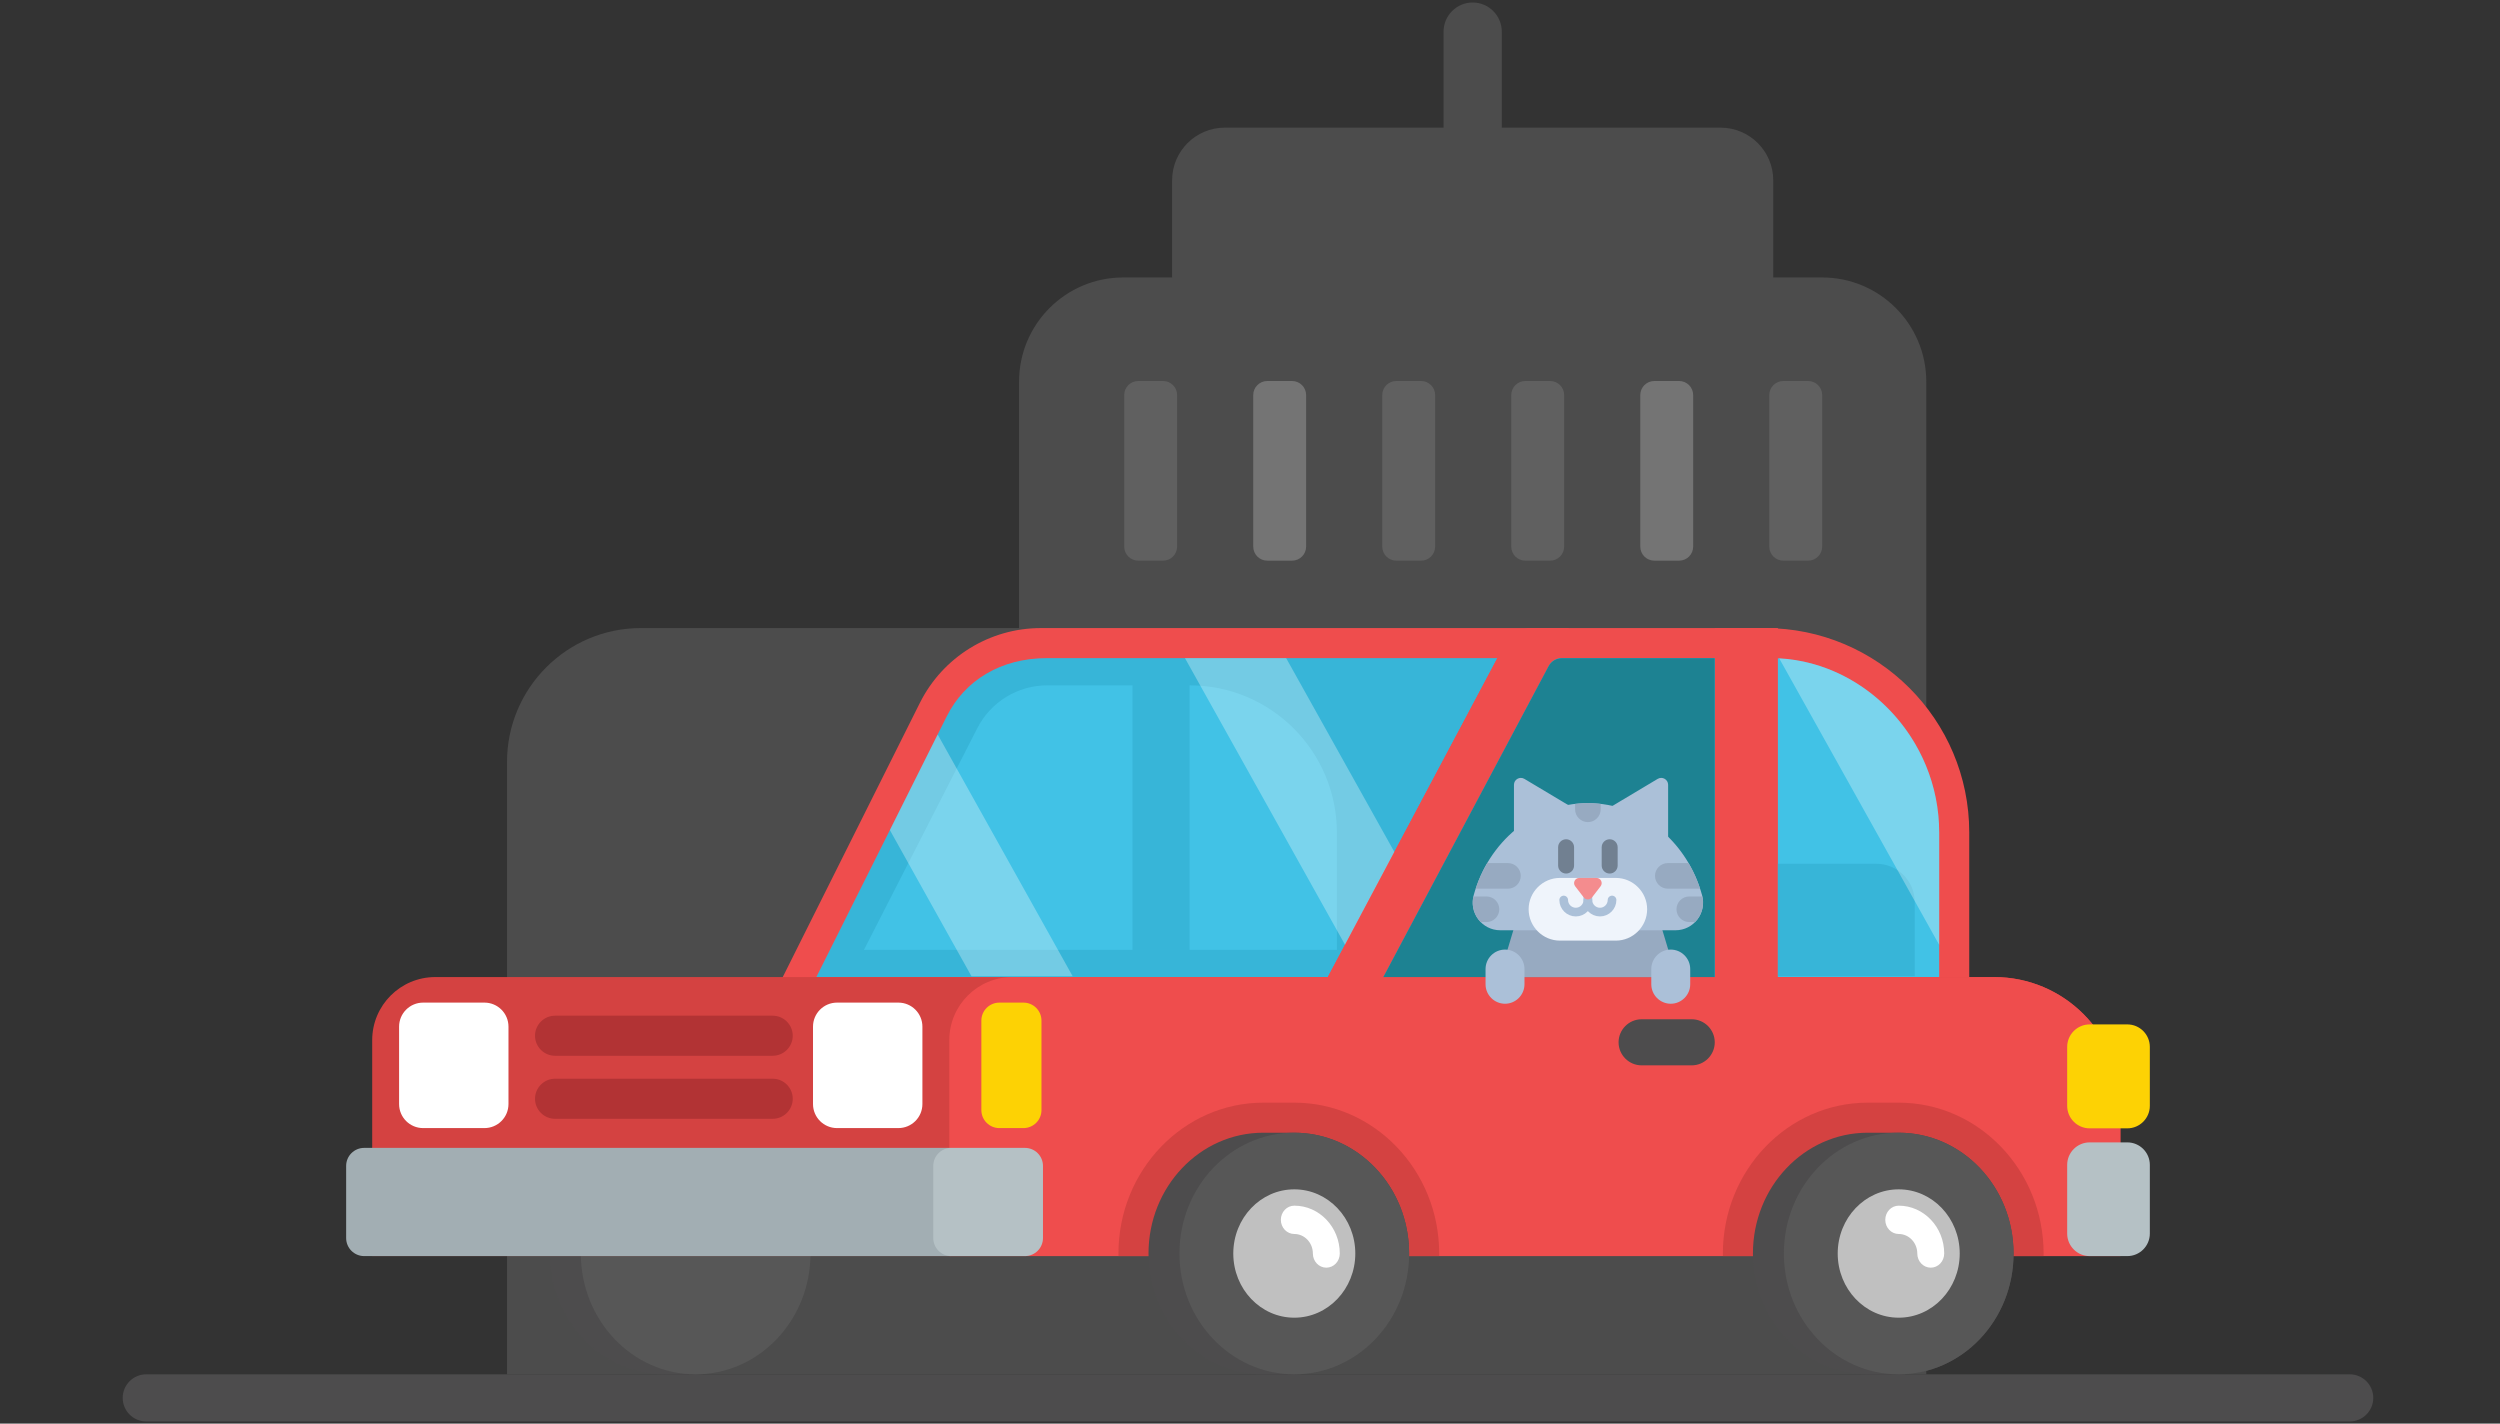 <?xml version="1.0" encoding="UTF-8"?>
<svg width="288px" height="164px" viewBox="0 0 288 164" version="1.1" xmlns="http://www.w3.org/2000/svg" xmlns:xlink="http://www.w3.org/1999/xlink">
    <rect x="0" y="0" width="288" height="164" fill="#333333" stroke="none"/>
    <!-- Generator: Sketch 58 (84663) - https://sketch.com -->
    <title>3_catincar</title>
    <desc>Created with Sketch.</desc>
    <g id="3_catincar" stroke="none" stroke-width="1" fill="none" fill-rule="evenodd">
        <g id="cat_in_car" transform="translate(14, 0)">
            <g id="Group" transform="translate(44.259, 0)" fill-rule="nonzero">
                <path d="M0.149,158.322 L0.149,87.786 C0.149,79.263 7.058,72.353 15.581,72.353 L15.581,72.353 L59.138,72.353 L59.138,43.966 C59.138,37.337 64.512,31.963 71.141,31.963 L76.766,31.963 L76.767,20.779 C76.767,17.424 79.486,14.705 82.841,14.705 L108.039,14.704 L108.039,3.642 C108.039,1.797 109.548,0.288 111.393,0.288 C113.238,0.288 114.747,1.797 114.747,3.642 L114.747,14.704 L139.946,14.705 C143.3,14.705 146.02,17.424 146.02,20.779 L146.019,31.963 L151.645,31.963 C158.274,31.963 163.648,37.337 163.648,43.966 L163.648,158.322 L74.298,158.322 L59.138,158.322 L0.149,158.322 Z" id="Combined-Shape" fill="#AFAFAF" opacity="0.2"></path>
                <g id="Shape" transform="translate(71.148, 43.733)" fill="#AFAFAF">
                    <path d="M4.577,20.855 L1.723,20.855 C0.828,20.855 0.103,20.13 0.103,19.235 L0.103,1.778 C0.103,0.883 0.828,0.158 1.723,0.158 L4.577,0.158 C5.472,0.158 6.197,0.883 6.197,1.778 L6.197,19.235 C6.197,20.13 5.472,20.855 4.577,20.855 Z" id="Path" opacity="0.2"></path>
                    <path d="M19.439,20.855 L16.585,20.855 C15.691,20.855 14.965,20.13 14.965,19.235 L14.965,1.778 C14.965,0.883 15.691,0.158 16.585,0.158 L19.439,0.158 C20.334,0.158 21.059,0.883 21.059,1.778 L21.059,19.235 C21.059,20.13 20.334,20.855 19.439,20.855 Z" id="Path" opacity="0.4"></path>
                    <path d="M34.302,20.855 L31.448,20.855 C30.553,20.855 29.828,20.13 29.828,19.235 L29.828,1.778 C29.828,0.883 30.553,0.158 31.448,0.158 L34.302,0.158 C35.196,0.158 35.922,0.883 35.922,1.778 L35.922,19.235 C35.922,20.13 35.196,20.855 34.302,20.855 Z" id="Path" opacity="0.2"></path>
                    <path d="M49.164,20.855 L46.31,20.855 C45.415,20.855 44.69,20.13 44.69,19.235 L44.69,1.778 C44.69,0.883 45.415,0.158 46.31,0.158 L49.164,0.158 C50.059,0.158 50.784,0.883 50.784,1.778 L50.784,19.235 C50.784,20.13 50.059,20.855 49.164,20.855 Z" id="Path" opacity="0.2"></path>
                    <path d="M64.027,20.855 L61.172,20.855 C60.278,20.855 59.553,20.13 59.553,19.235 L59.553,1.778 C59.553,0.883 60.278,0.158 61.172,0.158 L64.027,0.158 C64.921,0.158 65.647,0.883 65.647,1.778 L65.647,19.235 C65.647,20.13 64.921,20.855 64.027,20.855 Z" id="Path" opacity="0.4"></path>
                    <path d="M78.889,20.855 L76.035,20.855 C75.14,20.855 74.415,20.13 74.415,19.235 L74.415,1.778 C74.415,0.883 75.14,0.158 76.035,0.158 L78.889,0.158 C79.784,0.158 80.509,0.883 80.509,1.778 L80.509,19.235 C80.509,20.13 79.784,20.855 78.889,20.855 Z" id="Path" opacity="0.2"></path>
                </g>
                <g id="Shape" transform="translate(71.148, 73.294)">
                    <path d="M4.577,21.004 L1.723,21.004 C0.828,21.004 0.103,20.278 0.103,19.384 L0.103,1.926 C0.103,1.032 0.828,0.307 1.723,0.307 L4.577,0.307 C5.472,0.307 6.197,1.032 6.197,1.926 L6.197,19.384 C6.197,20.278 5.472,21.004 4.577,21.004 Z" id="Path" fill="#E8E7E8"></path>
                    <path d="M19.439,21.004 L16.585,21.004 C15.691,21.004 14.965,20.278 14.965,19.384 L14.965,1.926 C14.965,1.032 15.691,0.307 16.585,0.307 L19.439,0.307 C20.334,0.307 21.059,1.032 21.059,1.926 L21.059,19.384 C21.059,20.278 20.334,21.004 19.439,21.004 Z" id="Path" fill="#E8E7E8"></path>
                    <path d="M34.302,21.004 L31.448,21.004 C30.553,21.004 29.828,20.278 29.828,19.384 L29.828,1.926 C29.828,1.032 30.553,0.307 31.448,0.307 L34.302,0.307 C35.196,0.307 35.922,1.032 35.922,1.926 L35.922,19.384 C35.922,20.278 35.196,21.004 34.302,21.004 Z" id="Path" fill="#E8E7E8"></path>
                    <path d="M49.164,21.004 L46.31,21.004 C45.415,21.004 44.69,20.278 44.69,19.384 L44.69,1.926 C44.69,1.032 45.415,0.307 46.31,0.307 L49.164,0.307 C50.059,0.307 50.784,1.032 50.784,1.926 L50.784,19.384 C50.784,20.278 50.059,21.004 49.164,21.004 Z" id="Path" fill="#E8E7E8"></path>
                    <path d="M64.027,21.004 L61.172,21.004 C60.278,21.004 59.553,20.278 59.553,19.384 L59.553,1.926 C59.553,1.032 60.278,0.307 61.172,0.307 L64.027,0.307 C64.921,0.307 65.647,1.032 65.647,1.926 L65.647,19.384 C65.647,20.278 64.921,21.004 64.027,21.004 Z" id="Path" fill="#E8E7E8"></path>
                    <path d="M78.889,21.004 L76.035,21.004 C75.14,21.004 74.415,20.278 74.415,19.384 L74.415,1.926 C74.415,1.032 75.14,0.307 76.035,0.307 L78.889,0.307 C79.784,0.307 80.509,1.032 80.509,1.926 L80.509,19.384 C80.509,20.278 79.784,21.004 78.889,21.004 Z" id="Path" fill="#FFFFFF"></path>
                </g>
            </g>
            <path d="M256.686,163.752 L2.851,163.752 C1.351,163.752 0.136,162.536 0.136,161.037 C0.136,159.537 1.351,158.322 2.851,158.322 L256.686,158.322 C258.186,158.322 259.401,159.537 259.401,161.037 C259.401,162.536 258.186,163.752 256.686,163.752 Z" id="Shape" fill="#4D4C4D" fill-rule="nonzero"></path>
            <g id="Group" transform="translate(25.511, 72.079)" fill-rule="nonzero">
                <path d="M46.014,49.77 L187.346,49.77 L187.346,23.82 C187.346,10.816 176.804,0.275 163.8,0.275 L80.399,0.275 C74.498,0.275 69.104,3.608 66.464,8.886 L46.014,49.77 Z" id="Shape" fill="#EF4D4D"></path>
                <path d="M113.454,40.478 L54.533,40.478 L69.56,10.434 C71.627,6.303 75.78,3.737 81.092,3.737 L132.988,3.737 L113.454,40.478 Z" id="Shape" fill="#37B5D8"></path>
                <path d="M138.89,4.655 C139.191,4.09 139.779,3.737 140.419,3.737 L164.492,3.737 C174.874,3.737 183.883,12.746 183.883,23.82 L183.883,40.478 L119.844,40.478 L138.89,4.655 Z" id="Shape" fill="#41C2E6"></path>
                <g transform="translate(23.486, 58.311)">
                    <path d="M13.577,0.098 L17.144,0.098 C24.45,0.098 30.373,6.328 30.373,14.015 C30.373,21.701 24.45,27.931 17.144,27.931 L13.577,27.931 C6.271,27.931 0.349,21.701 0.349,14.015 C0.349,6.328 6.271,0.098 13.577,0.098 Z" id="Shape" fill="#4D4C4D"></path>
                    <ellipse id="Oval" fill="#575757" cx="17.144" cy="14.015" rx="13.229" ry="13.917"></ellipse>
                </g>
                <path d="M3.366,72.623 L204.759,72.623 L204.759,55.021 C204.759,46.989 198.248,40.478 190.217,40.478 L10.637,40.478 C6.622,40.478 3.366,43.734 3.366,47.75 L3.366,72.623 Z" id="Shape" fill="#D44241"></path>
                <rect id="Rectangle-path" fill="#EF4D4D" transform="translate(161.665, 25.022) rotate(-180) translate(-161.665, -25.022) " x="158.029" y="0.274" width="7.271" height="49.496"></rect>
                <path d="M108.514,49.77 L114.904,49.77 L141.22,0.274 L136.91,0.274 C135.63,0.274 134.454,0.981 133.853,2.111 L108.514,49.77 Z" id="Shape" fill="#EF4D4D"></path>
                <path d="M77.119,40.478 L190.217,40.478 C198.248,40.478 204.759,46.989 204.759,55.021 L204.759,72.623 L69.848,72.623 L69.848,47.75 C69.848,43.734 73.104,40.478 77.119,40.478 Z" id="Shape" fill="#EF4D4D"></path>
                <path d="M201.225,59.523 L205.553,59.523 C206.987,59.523 208.15,60.685 208.15,62.12 L208.15,70.026 C208.15,71.46 206.987,72.623 205.553,72.623 L201.225,72.623 C199.79,72.623 198.628,71.46 198.628,70.026 L198.628,62.12 C198.628,60.685 199.79,59.523 201.225,59.523 Z" id="Shape" fill="#B5C1C5"></path>
                <path d="M149.603,50.65 L155.374,50.65 C156.835,50.65 158.029,49.455 158.029,47.995 C158.029,46.535 156.835,45.34 155.374,45.34 L149.603,45.34 C148.143,45.34 146.948,46.535 146.948,47.995 C146.948,49.455 148.143,50.65 149.603,50.65 Z" id="Shape" fill="#4D4C4D"></path>
                <g id="Shape" transform="translate(6.074, 43.328)" fill="#FFFFFF">
                    <path d="M50.843,14.549 L57.906,14.549 C59.436,14.549 60.676,13.309 60.676,11.779 L60.676,2.863 C60.676,1.333 59.436,0.093 57.906,0.093 L50.843,0.093 C49.313,0.093 48.073,1.333 48.073,2.863 L48.073,11.779 C48.073,13.309 49.313,14.549 50.843,14.549 Z" id="Path"></path>
                    <path d="M3.16,14.549 L10.222,14.549 C11.752,14.549 12.992,13.309 12.992,11.779 L12.992,2.863 C12.992,1.333 11.752,0.093 10.222,0.093 L3.16,0.093 C1.63,0.093 0.39,1.333 0.39,2.863 L0.39,11.779 C0.39,13.309 1.63,14.549 3.16,14.549 Z" id="Path"></path>
                </g>
                <g id="Shape" transform="translate(21.867, 44.543)" fill="#B23334">
                    <path d="M2.563,5.003 L27.638,5.003 C28.908,5.003 29.947,3.964 29.947,2.694 C29.947,1.425 28.908,0.386 27.638,0.386 L2.563,0.386 C1.294,0.386 0.255,1.424 0.255,2.694 C0.255,3.964 1.294,5.003 2.563,5.003 Z" id="Path"></path>
                    <path d="M2.563,12.264 L27.638,12.264 C28.908,12.264 29.947,11.225 29.947,9.955 C29.947,8.686 28.908,7.646 27.638,7.646 L2.563,7.646 C1.294,7.646 0.255,8.685 0.255,9.955 C0.255,11.225 1.294,12.264 2.563,12.264 Z" id="Path"></path>
                </g>
                <path d="M2.443,72.623 L69.848,72.623 C70.995,72.623 71.926,71.693 71.926,70.545 L71.926,62.235 C71.926,61.087 70.995,60.157 69.848,60.157 L2.443,60.157 C1.295,60.157 0.365,61.087 0.365,62.235 L0.365,70.545 C0.365,71.693 1.295,72.623 2.443,72.623 Z" id="Shape" fill="#A2AEB3"></path>
                <path d="M70.079,72.623 L78.562,72.623 C79.71,72.623 80.64,71.693 80.64,70.545 L80.64,62.235 C80.64,61.087 79.71,60.157 78.562,60.157 L70.079,60.157 C68.931,60.157 68.001,61.087 68.001,62.235 L68.001,70.545 C68.001,71.693 68.931,72.623 70.079,72.623 Z" id="Shape" fill="#B5C1C5"></path>
                <g transform="translate(158.736, 54.667)">
                    <path d="M0.234,17.956 C0.233,17.857 0.227,17.759 0.227,17.659 C0.227,8.076 7.715,0.28 16.918,0.28 L20.485,0.28 C29.689,0.28 37.177,8.076 37.177,17.659 C37.177,17.759 37.171,17.857 37.169,17.956 L0.234,17.956 Z" id="Shape" fill="#D44241"></path>
                    <path d="M16.918,3.742 L20.485,3.742 C27.791,3.742 33.714,9.973 33.714,17.659 C33.714,25.345 27.791,31.576 20.485,31.576 L16.918,31.576 C9.612,31.576 3.69,25.345 3.69,17.659 C3.69,9.973 9.612,3.742 16.918,3.742 Z" id="Shape" fill="#4D4C4D"></path>
                    <ellipse id="Oval" fill="#575757" cx="20.485" cy="17.659" rx="13.229" ry="13.917"></ellipse>
                    <ellipse id="Oval" fill="#C0C0C0" cx="20.485" cy="17.659" rx="7.028" ry="7.393"></ellipse>
                    <path d="M24.175,19.29 C23.318,19.29 22.625,18.56 22.625,17.659 C22.625,16.418 21.665,15.409 20.486,15.409 C19.629,15.409 18.936,14.679 18.936,13.778 C18.936,12.877 19.63,12.147 20.486,12.147 C23.375,12.147 25.725,14.62 25.725,17.659 C25.725,18.56 25.031,19.29 24.175,19.29 Z" id="Shape" fill="#FFFFFF"></path>
                </g>
                <g transform="translate(89.086, 54.667)">
                    <path d="M0.256,17.956 C0.254,17.857 0.248,17.759 0.248,17.659 C0.248,8.076 7.736,0.28 16.939,0.28 L20.506,0.28 C29.71,0.28 37.198,8.076 37.198,17.659 C37.198,17.759 37.192,17.857 37.19,17.956 L0.256,17.956 Z" id="Shape" fill="#D44241"></path>
                    <path d="M16.939,3.742 L20.506,3.742 C27.812,3.742 33.735,9.973 33.735,17.659 C33.735,25.345 27.812,31.576 20.506,31.576 L16.939,31.576 C9.633,31.576 3.711,25.345 3.711,17.659 C3.711,9.973 9.633,3.742 16.939,3.742 Z" id="Shape" fill="#4D4C4D"></path>
                    <ellipse id="Oval" fill="#575757" cx="20.506" cy="17.659" rx="13.229" ry="13.917"></ellipse>
                    <ellipse id="Oval" fill="#C0C0C0" cx="20.506" cy="17.659" rx="7.028" ry="7.393"></ellipse>
                    <path d="M24.196,19.29 C23.339,19.29 22.646,18.56 22.646,17.659 C22.646,16.418 21.686,15.409 20.507,15.409 C19.65,15.409 18.957,14.679 18.957,13.778 C18.957,12.877 19.651,12.147 20.507,12.147 C23.396,12.147 25.746,14.62 25.746,17.659 C25.746,18.56 25.052,19.29 24.196,19.29 Z" id="Shape" fill="#FFFFFF"></path>
                </g>
                <g id="Shape" transform="translate(59.931, 6.479)" fill="#41C2E6">
                    <path d="M37.599,0.393 L37.599,30.864 L54.566,30.864 L54.566,17.36 C54.565,7.989 46.969,0.393 37.599,0.393 Z" id="Path"></path>
                    <path d="M31.02,30.864 L31.02,0.393 L21.205,0.393 C17.807,0.393 14.696,2.297 13.149,5.322 L0.087,30.864 L31.02,30.864 Z" id="Path"></path>
                </g>
                <path d="M201.225,45.932 L205.553,45.932 C206.987,45.932 208.15,47.094 208.15,48.529 L208.15,55.31 C208.15,56.744 206.987,57.907 205.553,57.907 L201.225,57.907 C199.79,57.907 198.628,56.744 198.628,55.31 L198.628,48.529 C198.628,47.095 199.79,45.932 201.225,45.932 Z" id="Shape" fill="#FDD204"></path>
                <path d="M75.619,57.878 L78.389,57.878 C79.537,57.878 80.467,56.948 80.467,55.8 L80.467,45.499 C80.467,44.351 79.537,43.421 78.389,43.421 L75.619,43.421 C74.471,43.421 73.541,44.351 73.541,45.499 L73.541,55.8 C73.541,56.948 74.471,57.878 75.619,57.878 Z" id="Shape" fill="#FDD204"></path>
                <path d="M158.029,40.478 L119.844,40.478 L138.89,4.656 C139.191,4.09 139.779,3.737 140.419,3.737 L158.029,3.737 L158.029,40.478 Z" id="Shape" fill="#1D8292"></path>
                <polygon id="Shape" fill="#FFFFFF" opacity="0.3" points="115.433 36.756 96.996 3.737 108.654 3.737 121.119 26.061"></polygon>
                <polygon id="Shape" fill="#FFFFFF" opacity="0.3" points="68.51 12.534 84.061 40.386 72.404 40.386 63.002 23.547"></polygon>
                <path d="M176.646,27.427 L165.3,27.427 L165.3,40.386 L181.066,40.386 L181.066,31.847 C181.066,29.406 179.087,27.427 176.646,27.427 Z" id="Shape" fill="#37B5D8"></path>
                <path d="M165.454,3.763 L183.883,36.764 L183.883,23.82 C183.883,13.089 175.424,4.298 165.454,3.763 Z" id="Shape" fill="#FFFFFF" opacity="0.3"></path>
            </g>
            <g id="Group" transform="translate(155.496, 89.491)">
                <polygon id="Shape" fill="#97AAC1" fill-rule="nonzero" points="23.634 23.071 3.222 23.071 5.205 16.46 21.651 16.46"></polygon>
                <g id="Shape">
                    <path d="M23.52,17.676 C25.627,17.676 27.141,15.667 26.584,13.635 C24.902,7.503 19.65,3.03 13.428,3.03 C7.207,3.03 1.954,7.503 0.273,13.635 C-0.285,15.667 1.229,17.676 3.337,17.676 L23.52,17.676 Z" id="Path" fill="#ABC0D8" fill-rule="nonzero"></path>
                    <path d="M16.643,18.869 L10.214,18.869 C8.228,18.869 6.602,17.244 6.602,15.257 C6.602,13.271 8.228,11.645 10.214,11.645 L16.643,11.645 C18.629,11.645 20.255,13.271 20.255,15.257 C20.254,17.244 18.629,18.869 16.643,18.869 Z" id="Path" fill="#EFF4FB" fill-rule="nonzero"></path>
                    <g id="Group" transform="translate(9.719, 6.884)" fill="#718091" fill-rule="nonzero">
                        <path d="M1.2,4.258 C0.694,4.258 0.28,3.844 0.28,3.338 L0.28,1.227 C0.28,0.721 0.694,0.307 1.2,0.307 C1.706,0.307 2.119,0.721 2.119,1.227 L2.119,3.338 C2.12,3.844 1.706,4.258 1.2,4.258 Z" id="Path"></path>
                        <path d="M6.219,4.258 C5.713,4.258 5.299,3.844 5.299,3.338 L5.299,1.227 C5.299,0.721 5.713,0.307 6.219,0.307 C6.725,0.307 7.139,0.721 7.139,1.227 L7.139,3.338 C7.139,3.844 6.725,4.258 6.219,4.258 Z" id="Path"></path>
                    </g>
                    <path d="M4.912,7.337 L4.912,0.919 C4.912,0.301 5.585,-0.081 6.115,0.236 L12.566,4.09 L4.912,7.337 Z" id="Path" fill="#ABC0D8" fill-rule="nonzero"></path>
                    <path d="M22.672,7.337 L22.672,0.919 C22.672,0.301 21.999,-0.081 21.469,0.236 L15.018,4.09 L22.672,7.337 Z" id="Path" fill="#ABC0D8" fill-rule="nonzero"></path>
                    <path d="M13.428,5.217 C14.24,5.217 14.903,4.553 14.903,3.742 L14.903,3.118 C14.418,3.062 13.927,3.03 13.428,3.03 C12.93,3.03 12.438,3.061 11.953,3.118 L11.953,3.742 C11.953,4.553 12.617,5.217 13.428,5.217 Z" id="Path" fill="#97AAC1" fill-rule="nonzero"></path>
                    <path d="M25.027,9.935 L22.635,9.935 C21.824,9.935 21.16,10.599 21.16,11.41 C21.16,12.222 21.824,12.886 22.635,12.886 L26.355,12.886 C26.012,11.844 25.566,10.855 25.027,9.935 Z" id="Path" fill="#97AAC1" fill-rule="nonzero"></path>
                    <path d="M23.634,15.257 C23.634,16.069 24.298,16.732 25.109,16.732 L25.775,16.732 C26.507,15.989 26.867,14.897 26.615,13.782 L25.109,13.782 C24.298,13.782 23.634,14.446 23.634,15.257 Z" id="Path" fill="#97AAC1" fill-rule="nonzero"></path>
                    <path d="M0.501,12.886 L4.221,12.886 C5.032,12.886 5.696,12.222 5.696,11.411 C5.696,10.599 5.032,9.936 4.221,9.936 L1.829,9.936 C1.29,10.855 0.844,11.844 0.501,12.886 Z" id="Path" fill="#97AAC1" fill-rule="nonzero"></path>
                    <path d="M1.746,13.782 L0.241,13.782 C-0.011,14.898 0.349,15.99 1.081,16.733 L1.746,16.733 C2.558,16.733 3.222,16.069 3.222,15.258 C3.222,14.447 2.558,13.782 1.746,13.782 Z" id="Path" fill="#97AAC1" fill-rule="nonzero"></path>
                    <g id="Group" stroke-linecap="round" stroke-linejoin="round" transform="translate(10.528, 12.148)" stroke="#ABC0D8">
                        <path d="M5.684,2.042 C5.684,2.807 5.057,3.434 4.292,3.434 C3.526,3.434 2.899,2.807 2.899,2.042" id="Path"></path>
                        <path d="M0.115,2.042 C0.115,2.807 0.742,3.434 1.508,3.434 C2.273,3.434 2.9,2.807 2.9,2.042 L2.9,0.304" id="Path"></path>
                    </g>
                    <path d="M13.428,11.646 L12.438,11.646 C11.941,11.646 11.66,12.217 11.964,12.61 L12.954,13.894 C13.194,14.204 13.663,14.204 13.902,13.894 L14.892,12.61 C15.196,12.217 14.915,11.646 14.418,11.646 L13.428,11.646 Z" id="Path" fill="#F48C8E" fill-rule="nonzero"></path>
                </g>
                <g id="Shape" transform="translate(1.62, 19.842)" fill="#ABC0D8" fill-rule="nonzero">
                    <path d="M2.262,6.298 C1.028,6.298 0.019,5.288 0.019,4.055 L0.019,2.301 C0.019,1.067 1.029,0.059 2.262,0.059 C3.495,0.059 4.504,1.068 4.504,2.301 L4.504,4.055 C4.504,5.288 3.495,6.298 2.262,6.298 Z" id="Path"></path>
                    <path d="M21.355,6.298 C20.121,6.298 19.113,5.288 19.113,4.055 L19.113,2.301 C19.113,1.067 20.122,0.059 21.355,0.059 C22.588,0.059 23.597,1.068 23.597,2.301 L23.597,4.055 C23.597,5.288 22.588,6.298 21.355,6.298 Z" id="Path"></path>
                </g>
            </g>
        </g>
    </g>
</svg>